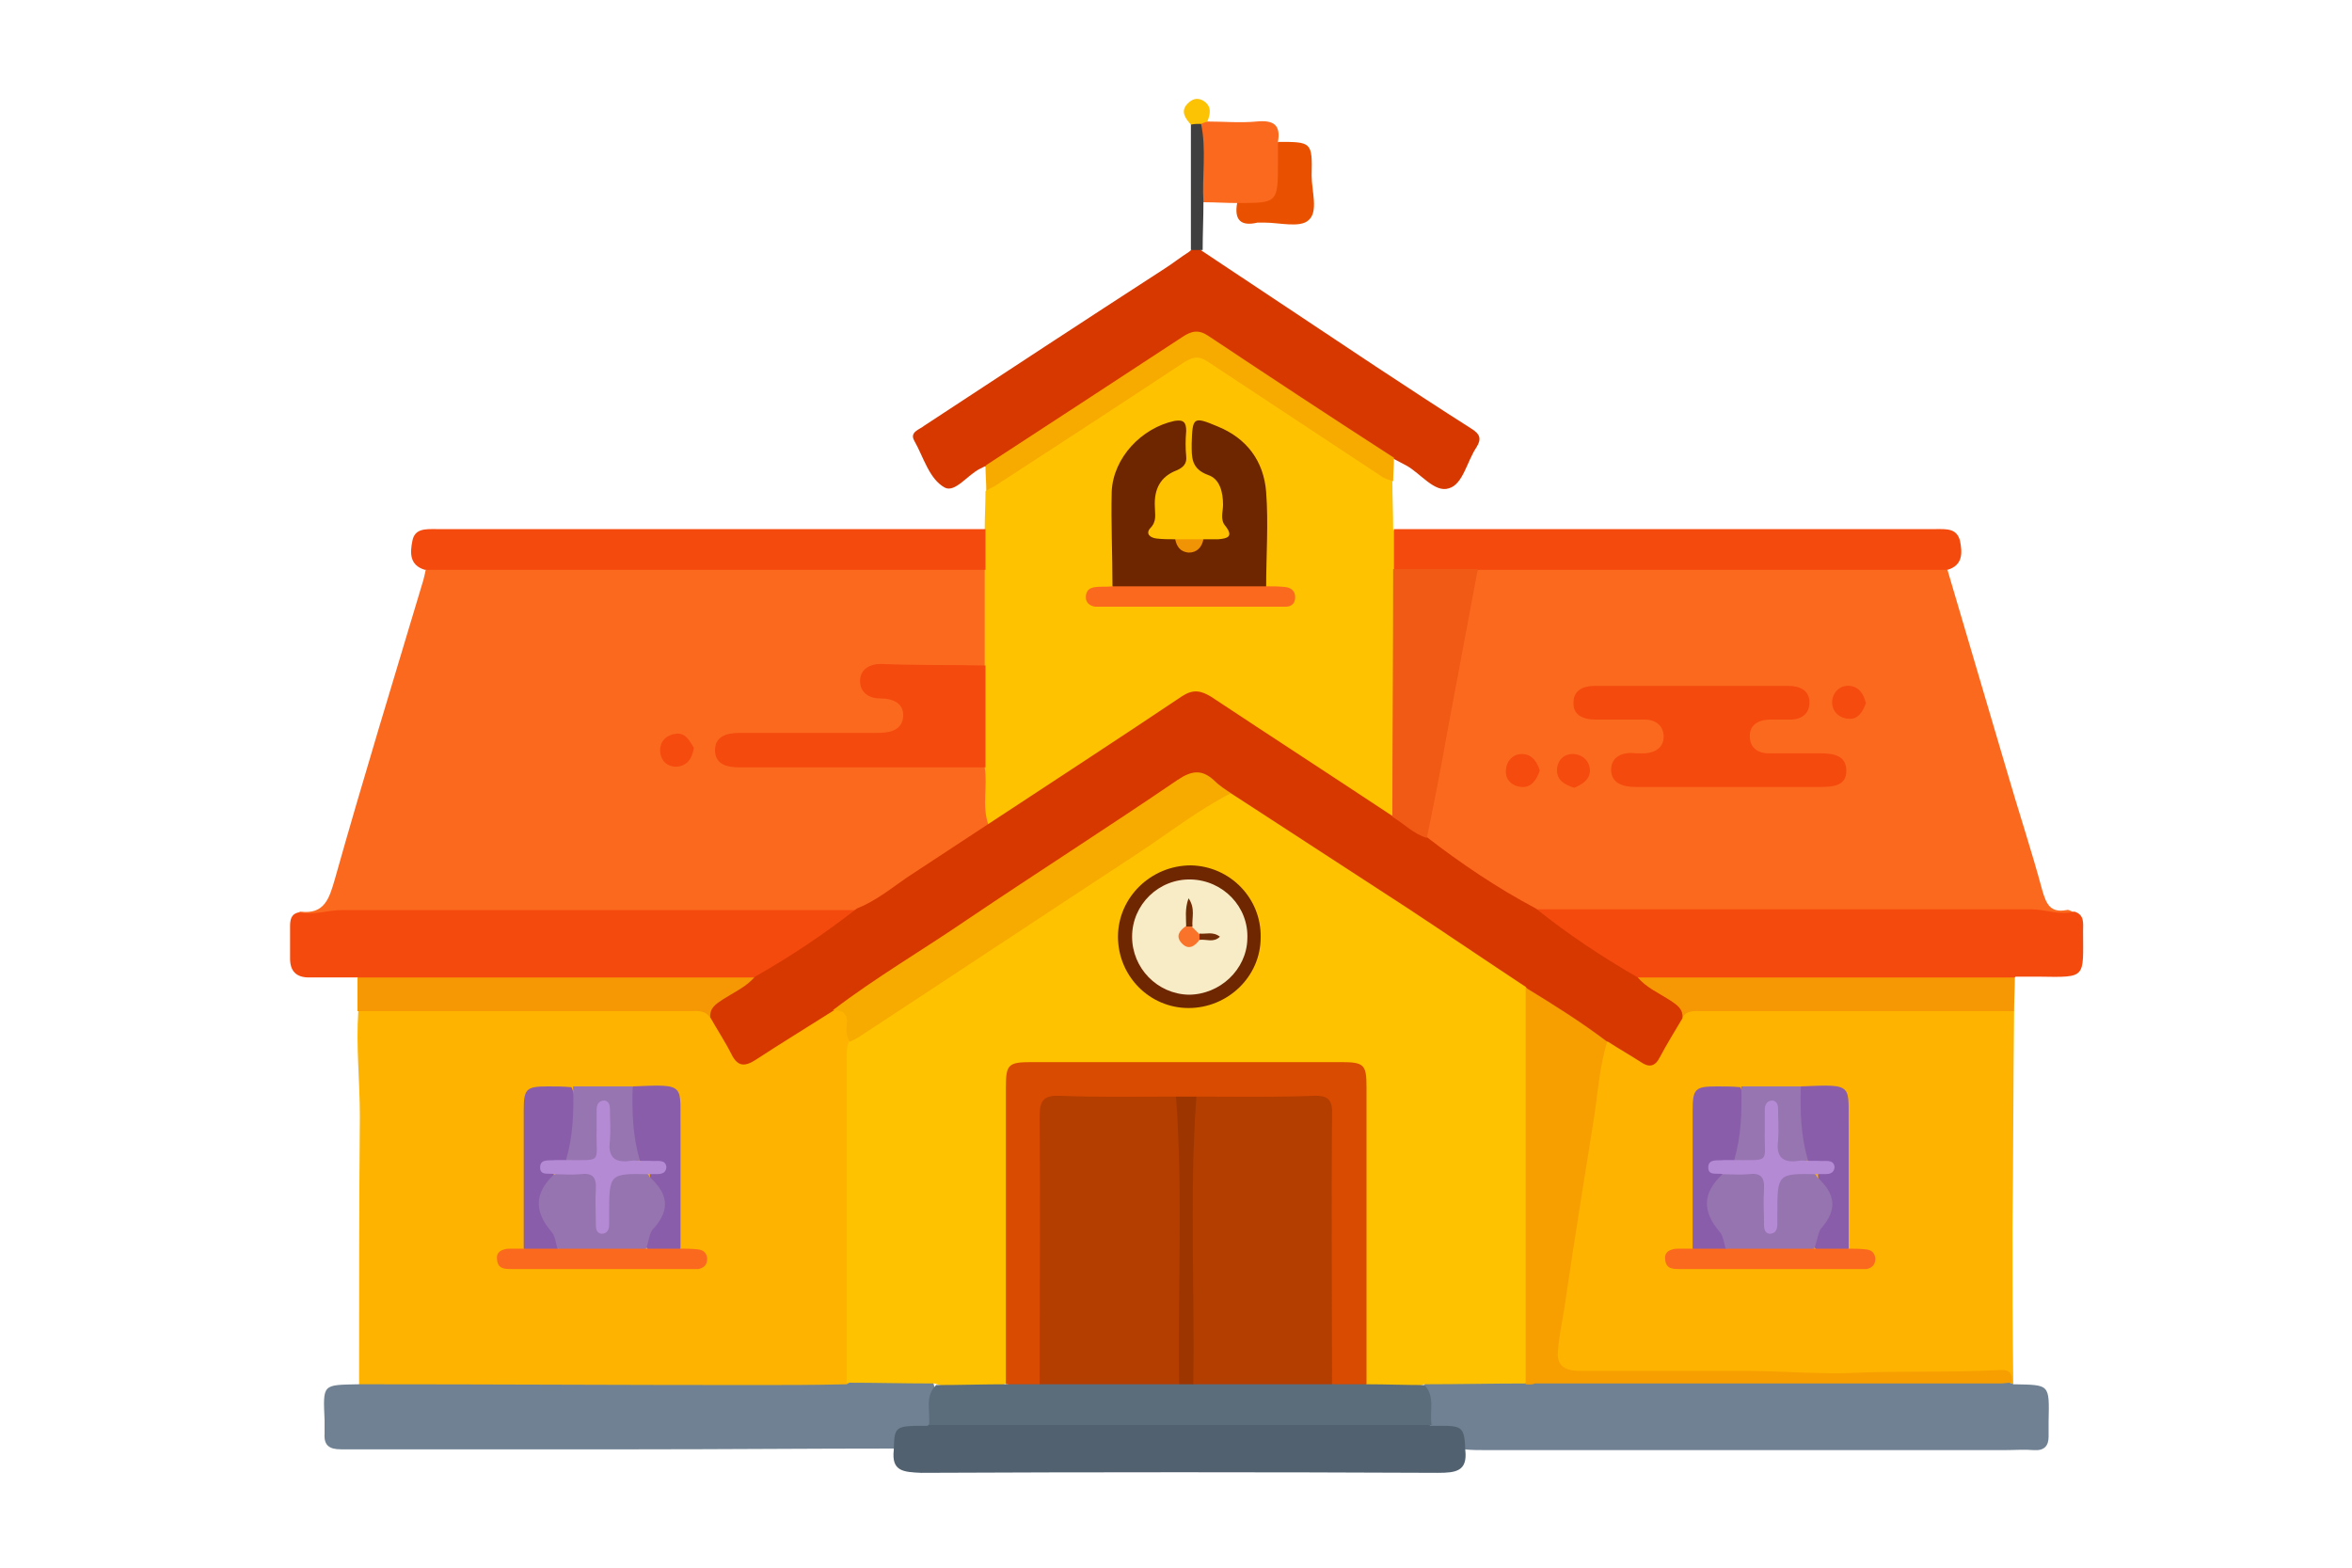 <?xml version="1.0" encoding="UTF-8"?>
<svg enable-background="new 0 0 300 200" version="1.1" viewBox="0 0 300 200" xml:space="preserve" xmlns="http://www.w3.org/2000/svg">
<style type="text/css">
	.st0{fill:#FB691E;}
	.st1{fill:#FEB300;}
	.st2{fill:#FEC200;}
	.st3{fill:#D73800;}
	.st4{fill:#6F8192;}
	.st5{fill:#F54A0E;}
	.st6{fill:#51616F;}
	.st7{fill:#F69704;}
	.st8{fill:#F7AA00;}
	.st9{fill:#E95101;}
	.st10{fill:#403F3F;}
	.st11{fill:#FCC204;}
	.st12{fill:#F54B0E;}
	.st13{fill:#F05A15;}
	.st14{fill:#895DAA;}
	.st15{fill:#9675B0;}
	.st16{fill:#F79E00;}
	.st17{fill:#6D2600;}
	.st18{fill:#F09304;}
	.st19{fill:#5B6D7B;}
	.st20{fill:#D94B00;}
	.st21{fill:#6E2701;}
	.st22{fill:#9674B0;}
	.st23{fill:#B58AD5;}
	.st24{fill:#B43E00;}
	.st25{fill:#9C3500;}
	.st26{fill:#F8ECC6;}
	.st27{fill:#FA732B;}
	.st28{fill:#702B05;}
	.st29{fill:#712D07;}
</style>
	<path class="st0" d="m38.1 116.4c0.1 0 0.1-0.1 0.2-0.1 3.1 0.4 3.7-1.7 4.4-4.1 3.6-12.8 7.5-25.5 11.3-38.2 0.1-0.4 0.2-0.8 0.3-1.3 0.8-0.8 1.9-0.7 2.8-0.7h65.9c0.9 0 1.9 0 2.7 0.5 0.3 0.3 0.5 0.6 0.5 0.9 0.2 3.8 0.6 7.5-0.2 11.2-0.8 0.9-1.8 0.8-2.8 0.8h-8.9c-0.7 0-1.4 0-2.2 0.2-0.7 0.2-1.3 0.5-1.4 1.2-0.1 0.9 0.6 1.2 1.3 1.5 0.5 0.2 1.1 0.2 1.7 0.5 1.2 0.5 2.1 1.3 2 2.8-0.2 1.4-1.1 2.1-2.4 2.4-0.8 0.2-1.7 0.1-2.6 0.1h-15.4c-1.2 0-3.1-0.3-3.1 1.5 0 1.7 1.8 1.5 3.1 1.5h27c1.1 0 2.3-0.2 3.4 0.5 1.2 2.3 0.4 4.7 0.6 7.1 0.1 1.1-0.7 1.5-1.5 1.9-4.5 3-8.9 6-13.4 8.9-0.9 0.6-1.9 1-3 1-4.8 0.2-9.7 0.1-14.5 0.1h-46.7c-2.1 0-4.2 0-6.3 0.3-0.9 0.3-2 0.4-2.8-0.5z"/>
	<path class="st0" d="m248.4 72.7c2.5 8.5 5 16.9 7.5 25.4 1.5 5.2 3.2 10.3 4.6 15.5 0.5 1.7 1 2.9 3.1 2.5 0.3-0.1 0.6 0.2 1 0.3-0.8 1-2 0.8-3 0.6-2.1-0.3-4.2-0.3-6.2-0.3h-54.9c-1.2 0-2.4 0-3.7-0.1-1 0-2-0.3-2.8-0.9-3.5-2.3-7-4.5-10.4-6.9-0.8-0.6-1.7-1.1-1.8-2.3 0.9-6.6 2.4-13.1 3.5-19.7 0.7-3.9 1.5-7.8 2.2-11.6 0.2-1.1 0.3-2.3 1.5-2.9 1-0.4 2-0.3 3-0.3h53c1.1 0 2.3-0.2 3.4 0.7z"/>
	<path class="st1" d="m45.8 176.6c0-11.4 0-22.8 0.1-34.2 0-4.5-0.5-8.9-0.2-13.4 0.8-0.8 1.9-0.7 2.9-0.7h38.7c1.1 0 2.2 0 3.1 0.6 1.3 1.4 2.1 3.1 3 4.7 0.8 1.5 1.7 1.7 3.1 0.8 2.4-1.5 4.8-3.2 7.2-4.7 0.9-0.6 1.8-1.2 3-1.2 1.3 0.1 1.7 0.8 1.8 2 0.1 0.9 0.2 1.8 0.2 2.8-0.3 8.8-0.1 17.6-0.1 26.4v14c0 1.1 0.1 2.2-0.6 3.1-0.9 0.7-2.1 0.6-3.1 0.6h-55.9c-1.1 0-2.3 0.2-3.2-0.8z"/>
	<path class="st1" d="m256.9 129c-0.1 9.2-0.1 18.3-0.2 27.5 0 6.7 0 13.4 0.1 20.1-0.3 0-0.5-0.1-0.7-0.3-0.8-0.8-1.9-0.7-2.8-0.7-5.1 0.1-10.2 0.2-15.3 0.1-12-0.1-24.1-0.1-36.1-0.2-2.9 0-4-1.3-3.6-4.1 1.9-12.3 3.8-24.7 5.7-37 0.1-0.5 0.2-1 0.4-1.4 0.9-0.9 1.7-0.2 2.5 0.3 3.8 2.1 3.8 2.1 6-1.7 0.5-0.9 1.1-1.9 1.8-2.6 1-0.8 2.2-0.7 3.3-0.7h35.8c1.1 0 2.2-0.1 3.1 0.7z"/>
	<path class="st2" d="m126.1 105.3c-0.9-2.4-0.1-5-0.5-7.4-0.4-0.4-0.6-1-0.6-1.6-0.1-3.3-0.1-6.5 0-9.8 0-0.6 0.2-1.1 0.6-1.6v-12.2c-0.9-1.7-0.9-3.4 0-5.2 0-1.6 0.1-3.2 0.1-4.8 1.6-2.2 4-3.2 6.2-4.6 6-3.9 12-7.9 18.1-11.8 2.4-1.6 2.6-1.6 5 0 6.9 4.5 13.8 9.1 20.8 13.6 0.7 0.4 1.4 0.8 1.8 1.5 0 2 0.1 4 0.1 6.1 1.1 1.7 0.5 3.5 0.6 5.3 0 10.2 0.2 20.4-0.1 30.7-0.3 1.1-0.9 1.1-1.8 0.6-1.4-0.9-2.9-1.7-4.2-2.6-5-3.3-9.9-6.7-15-10-5.3-3.4-4.1-3.4-9.5 0.1-4.9 3.1-9.6 6.4-14.4 9.6-1.8 1.2-3.7 2.3-5.5 3.5-0.4 0.3-0.9 0.8-1.7 0.6z"/>
	<path class="st3" d="m153.3 32c7.4 4.9 14.7 9.8 22.1 14.7 4.1 2.7 8.2 5.4 12.3 8 1.1 0.7 1.3 1.3 0.6 2.4-1.2 1.8-1.7 4.7-3.5 5.2-1.8 0.6-3.6-1.9-5.4-2.9-0.6-0.3-1.1-0.6-1.7-0.9-1.1 0.3-1.7-0.6-2.5-1-7-4.6-14-9.2-21-13.7-1.4-0.9-2.4-0.8-3.7 0-7.4 4.9-14.8 9.7-22.2 14.6-0.8 0.5-1.5 1.4-2.7 1.1l-0.6 0.3c-1.6 0.8-3.2 3.1-4.5 2.4-2-1.1-2.7-3.9-3.9-6-0.6-1.1 0.7-1.4 1.3-1.9 10.2-6.7 20.4-13.4 30.6-20 1.1-0.7 2.1-1.5 3.2-2.2 0.6-0.6 1.1-0.6 1.6-0.1z"/>
	<path class="st4" d="m256.5 176.5c0.1 0 0.2 0 0.3 0.1 4.7 0.1 4.6-0.1 4.5 4.8v1.9c0 1.2-0.6 1.8-1.9 1.7-1.2-0.1-2.4 0-3.7 0h-66.3c-0.9 0-1.7 0-2.6-0.1-0.6-2.4-2.9-2.3-4.6-3.1-0.4-1.8-1-3.6-0.4-5.5 2.5-0.8 5-0.3 7.5-0.4 1.8-0.1 3.6-0.1 5.4 0 11.9-0.1 23.7-0.1 35.6 0h22.9c1.1 0.1 2.3-0.1 3.3 0.6z"/>
	<path class="st4" d="m45.8 176.6c16.7 0 33.4 0.1 50.1 0.1 4 0 8.1 0 12.1-0.1 0.9-0.7 2-0.6 3.1-0.6 2.6 0.1 5.3-0.4 7.9 0.3 0.7 1.9-0.1 3.6-0.3 5.4-0.2 0.3-0.6 0.5-0.9 0.5-2-0.1-3 1.1-3.7 2.6-10.9 0-21.9 0.1-32.8 0.1h-37.8c-1.5 0-2.2-0.5-2.1-2v-1.7c-0.2-4.7-0.3-4.5 4.4-4.6z"/>
	<path class="st5" d="m38.1 116.4c1.9 0.4 3.7-0.3 5.6-0.3h65.6c0.2 0.9-0.6 1.3-1.1 1.6-3.3 2.3-6.7 4.5-10.1 6.7-0.8 0.5-1.7 0.9-2.6 0.9-9 0.2-17.9 0.1-26.9 0.1h-19.7c-1.1 0-2.3 0.1-3.3-0.7h-6.2c-1.6 0-2.4-0.8-2.4-2.4v-4.1c0-0.8 0.1-1.6 1.1-1.8z"/>
	<path class="st5" d="m195.9 116h63.1c1.9 0 3.7 0.8 5.6 0.3 1.3 0.4 1.1 1.5 1.1 2.5 0 6 0.5 5.9-5.6 5.8h-3c-0.6 0.6-1.4 0.7-2.2 0.7-15 0-30 0.1-45-0.1-1.1 0-2-0.4-2.8-1-3.2-2.2-6.5-4.3-9.7-6.5-0.8-0.3-1.7-0.6-1.5-1.7z"/>
	<path class="st6" d="m114 185c0.1-3.1 0.1-3.1 4.3-3.1 0.8-0.7 1.9-0.7 2.9-0.7h58.4c1 0 2 0 2.9 0.7h1.3c2.7 0 3 0.2 3.1 3.1 0.3 2.7-1.2 2.9-3.5 2.9-22-0.1-44-0.1-65.9 0-2.3-0.1-3.8-0.2-3.5-2.9z"/>
	<path class="st5" d="m125.7 67.5v5.2h-71.5c-2-0.6-1.9-2.2-1.6-3.7 0.3-1.6 1.7-1.5 3-1.5h70.1z"/>
	<path class="st5" d="m177.8 72.7v-5.2h69.2c1.3 0 2.6-0.1 3 1.5 0.3 1.5 0.4 3.1-1.6 3.7h-59.8c-2.1 1.3-4.5 0.5-6.7 0.6-1.4 0.1-2.9 0.4-4.1-0.6z"/>
	<path class="st7" d="m45.6 124.7h50.7c0.1 1.2-0.9 1.5-1.7 2-1.4 1-3 1.8-4 3.2-0.6-1.1-1.7-0.9-2.7-0.9h-42.3v-4.3z"/>
	<path class="st7" d="m208.9 124.7h48.1c0 1.4-0.1 2.9-0.1 4.3h-39.7c-1 0-2-0.2-2.7 0.9-1-1.5-2.6-2.2-4-3.2-0.6-0.5-1.7-0.8-1.6-2z"/>
	<path class="st8" d="m125.7 59.4c8.3-5.4 16.7-10.9 25.1-16.4 1.2-0.8 2.1-1 3.4-0.1 7.8 5.2 15.7 10.4 23.6 15.5 0 1-0.1 2-0.1 3-0.5-0.2-1.1-0.3-1.6-0.7-7.4-4.9-14.7-9.7-22.1-14.6-1.2-0.8-2-0.5-3.1 0.2-8 5.3-16 10.5-24 15.7-0.4 0.2-0.8 0.4-1.1 0.6 0-1-0.1-2.1-0.1-3.2z"/>
	<path class="st0" d="m153.9 15.5c2.1 0 4.3 0.2 6.4 0s3.1 0.4 2.7 2.6c1.2 2.3 0.7 4.7 0.4 7.1-0.1 0.9-0.9 1.2-1.7 1.3-1.3 0.1-2.7 0.3-3.9-0.6-1.4 0-2.9-0.1-4.3-0.1-0.8-0.7-0.7-1.7-0.7-2.6v-7.1c0.1-0.6 0.4-0.9 1.1-0.6z"/>
	<path class="st9" d="m157.8 25.9c5.2 0 5.2 0 5.2-5.2v-2.6c4.3 0 4.4 0 4.3 4.3 0 2 0.9 4.6-0.4 5.7-1.1 1-3.7 0.3-5.6 0.3h-0.9c-2.1 0.5-3-0.3-2.6-2.5z"/>
	<path class="st10" d="m153.2 15.8c0.7 3.3 0.1 6.7 0.3 10 0 2-0.1 4.1-0.1 6.1h-1.5v-16.1c0.4-0.2 0.8-0.3 1.3 0z"/>
	<path class="st11" d="m153.2 15.8c-0.4 0-0.9 0-1.3 0.1-0.7-0.8-1.4-1.7-0.4-2.7 0.5-0.5 1.1-0.8 1.9-0.4 1.2 0.7 1 1.7 0.6 2.7-0.3 0.1-0.6 0.2-0.8 0.3z"/>
	<path class="st3" d="m208.9 124.7c1.1 1.3 2.7 2 4.1 2.9 0.9 0.6 1.7 1.1 1.6 2.3-1 1.7-2 3.3-2.9 5-0.6 1.2-1.4 1.3-2.4 0.6-1.4-0.9-2.8-1.7-4.2-2.6-1.5-0.2-2.5-1.2-3.7-2-2.3-1.5-4.6-3.1-6.9-4.6-12.5-8.2-25-16.5-37.6-24.7-5-3.4-3.7-3.2-8.4-0.1l-39.6 26.1c-0.9 0.6-1.8 0.9-2.7 1.4-3.3 2.1-6.6 4.1-9.8 6.2-1.4 0.9-2.3 0.9-3.1-0.7s-1.8-3.1-2.7-4.7c-0.1-1.2 0.7-1.7 1.6-2.3 1.4-0.9 3-1.6 4.1-2.9 4.6-2.6 8.9-5.5 13-8.7 2.3-0.9 4.3-2.5 6.3-3.9l10.5-6.9c8.2-5.4 16.5-10.8 24.7-16.3 1.4-0.9 2.4-0.7 3.7 0.1 7.7 5.1 15.4 10.1 23.1 15.2 1.9 0.1 3.1 1.5 4.4 2.7 4.4 3.4 9 6.5 13.9 9.1 4.1 3.3 8.5 6.2 13 8.8z"/>
	<path class="st5" d="m125.7 84.9v13h-31.4c-1.6 0-3.1-0.4-3.1-2.2 0-1.7 1.4-2.2 3.1-2.2h17.7c1.6 0 3.1-0.4 3.2-2.1s-1.3-2.3-3-2.3c-1.4 0-2.5-0.8-2.5-2.2 0-1.5 1.2-2.2 2.7-2.2 4.5 0.2 8.9 0.1 13.3 0.2z"/>
	<path class="st12" d="m88.5 95.4c-0.2 1.4-0.9 2.3-2.1 2.4-1.3 0.1-2.2-0.8-2.2-2.1 0-1.2 0.9-2 2.1-2.1s1.7 1 2.2 1.8z"/>
	<path class="st5" d="m220.5 100.4h-11.9c-1.6 0-3.1-0.5-3.1-2.2s1.5-2.3 3.1-2.1h1.3c1.3-0.1 2.3-0.8 2.3-2.1 0-1.4-1-2.2-2.4-2.2h-6.3c-1.6 0-2.9-0.6-2.8-2.2 0-1.5 1.2-2.1 2.7-2.1h24.7c1.5 0 2.7 0.6 2.7 2.1 0 1.6-1.2 2.3-2.8 2.2h-2.2c-1.5 0-2.7 0.7-2.6 2.2 0 1.5 1.2 2.2 2.7 2.1h5.8c1.7 0 3.7 0 3.8 2.1 0.1 2.2-1.9 2.2-3.7 2.2h-11.3z"/>
	<path class="st13" d="m182 106.9c-1.7-0.5-2.9-1.8-4.4-2.7 0-10.5 0.1-21 0.1-31.6h10.8c-1.3 6.9-2.6 13.9-3.9 20.8-0.8 4.6-1.7 9.1-2.6 13.5z"/>
	<path class="st12" d="m238 89.7c-0.4 1.1-1 2.1-2.2 2-1.3-0.1-2.2-1-2.1-2.3 0.1-1.1 1-2 2.2-1.9s1.8 1 2.1 2.2z"/>
	<path class="st12" d="m200.8 100.5c-1.3-0.4-2.2-1-2.2-2.2 0-1.3 0.9-2.2 2.2-2.1 1.1 0.1 2 0.9 2 2.2-0.1 1.2-1.1 1.7-2 2.1z"/>
	<path class="st12" d="m196.4 98.3c-0.4 1.2-1.1 2.2-2.3 2.1-1.3-0.1-2.2-1-2-2.3 0.1-1.1 1-2 2.2-1.9s1.8 1.1 2.1 2.1z"/>
	<path class="st2" d="m157 101.2c7.5 4.9 15.1 9.8 22.6 14.7 5 3.3 10 6.7 15 10 0.6 0.8 0.7 1.7 0.7 2.7v45.5c0 0.9 0 1.7-0.7 2.4-4.3 0-8.7 0.1-13 0.1-2.5 1-5 0.9-7.5 0-0.8-1.1-0.6-2.4-0.6-3.6v-32-2.2c-0.1-2.4-0.5-2.8-2.9-2.8-5.6-0.1-11.3 0-16.9 0h-21.4c-3 0-3.3 0.3-3.3 3.4v33.5c0 1.2 0.2 2.5-0.6 3.6-3.1 1-6.2 1-9.2 0-3.7 0-7.5-0.1-11.2-0.1v-41c0-0.9-0.1-1.9 0.4-2.7 0.3-0.8 1-1.2 1.7-1.6 14.8-9.9 29.7-19.6 44.6-29.4 0.7-0.3 1.3-1 2.3-0.5z"/>
	<path class="st8" d="m157 101.2c-4.1 2.1-7.7 4.9-11.6 7.5-11.9 7.8-23.8 15.7-35.7 23.5-0.4 0.3-0.9 0.5-1.3 0.7-0.4-0.6-0.5-1.3-0.4-2.1 0.2-1.4-0.4-2-1.8-1.9 5.5-4.2 11.5-7.7 17.2-11.6 8.9-6 18-11.8 26.8-17.8 1.8-1.2 3.1-1.4 4.7 0.1 0.7 0.7 1.4 1.1 2.1 1.6z"/>
	<path class="st14" d="m66.8 159.3v-17.6c0-2.8 0.3-3.1 3.1-3.1 1 0 2 0 3 0.1 1.3 3.1 0.7 6.1-0.4 9.1-0.5 1.1-1.8 0.7-2.6 1.2 0 0.6 0.6 0.5 0.8 0.9 0.3 1-0.3 1.7-0.9 2.2-0.9 0.9-0.9 1.8-0.1 2.8 0.7 0.9 1.2 1.9 1.4 3.1 0.1 0.7 0.4 1.4-0.5 1.9-1.2 0.1-2.6 0.4-3.8-0.6z"/>
	<path class="st14" d="m80.7 138.6c7-0.3 6-0.3 6.1 5.6v15.1c-1.2 1-2.5 0.7-3.8 0.4-1.3-0.9-0.4-2-0.1-3 0.2-0.7 0.6-1.3 1-1.9 0.8-1.1 0.8-2-0.1-3-0.5-0.5-1-1.2-0.9-2.1 0.2-0.4 0.8-0.3 0.9-0.9-0.8-0.6-2-0.1-2.6-1.2-1.2-2.8-1.8-5.9-0.5-9z"/>
	<path class="st0" d="m82.4 159.3h4.3c0.8 0 1.6 0 2.4 0.1 0.7 0.1 1 0.5 1.1 1.1 0 0.8-0.3 1.2-1.1 1.4h-0.9-22.9c-0.9 0-1.8 0-1.9-1.2-0.1-0.7 0.2-1.1 0.9-1.3 0.3-0.1 0.6-0.1 0.9-0.1h1.7 4.3c0.6-0.6 1.4-0.7 2.2-0.6 3 0.2 6.1-0.7 9 0.6z"/>
	<path class="st15" d="m80.7 138.6c-0.1 3.2 0 6.3 0.9 9.4-3 1.4-4.4 0.6-4.5-2.5 0-1.1 0-2.2-0.2-3.2-0.3 1.1-0.2 2.2-0.2 3.2-0.1 3.1-1.6 3.9-4.5 2.5 0.9-3.1 1-6.2 0.9-9.4h7.6z"/>
	<path class="st16" d="m194.6 176.6v-50.6c3.6 2.2 7.1 4.4 10.4 6.9-1 3.2-1.2 6.6-1.7 9.8-1.3 8.1-2.6 16.2-3.8 24.4-0.3 1.8-0.7 3.7-0.8 5.5-0.1 1.9 1.3 2.3 2.9 2.3h21c5 0 10 0.5 15 0.2 5.8-0.2 11.5 0 17.2-0.3 1.2-0.1 2 0.1 1.8 1.6-0.5 0-1 0.1-1.5 0.1h-59.3c-0.5 0.2-0.8 0.1-1.2 0.1z"/>
	<path class="st14" d="m215.9 159.3v-17.6c0-2.8 0.3-3.1 3.1-3.1 1 0 2 0 3 0.1 1.3 3.1 0.7 6.1-0.4 9.1-0.5 1.1-1.8 0.7-2.6 1.2 0 0.6 0.6 0.5 0.8 0.9 0.3 1-0.3 1.7-0.9 2.2-0.9 0.9-0.9 1.8-0.1 2.8 0.7 0.9 1.2 1.9 1.4 3.1 0.1 0.7 0.4 1.4-0.5 1.9-1.3 0.1-2.6 0.4-3.8-0.6z"/>
	<path class="st14" d="m229.7 138.6c7-0.3 6-0.3 6.1 5.6v15.1c-1.2 1-2.5 0.7-3.8 0.4-1.3-0.9-0.4-2-0.1-3 0.2-0.7 0.6-1.3 1-1.9 0.8-1.1 0.8-2-0.1-3-0.5-0.5-1-1.2-0.9-2.1 0.2-0.4 0.8-0.3 0.9-0.9-0.8-0.6-2-0.1-2.6-1.2-1.2-2.8-1.8-5.9-0.5-9z"/>
	<path class="st0" d="m231.4 159.3h4.3c0.8 0 1.6 0 2.4 0.1 0.7 0.1 1 0.5 1.1 1.1 0 0.8-0.3 1.2-1.1 1.4h-0.9-22.9c-0.9 0-1.8 0-1.9-1.2-0.1-0.7 0.2-1.1 0.9-1.3 0.3-0.1 0.6-0.1 0.9-0.1h1.7 4.3c0.6-0.6 1.4-0.7 2.2-0.6 3 0.2 6.1-0.7 9 0.6z"/>
	<path class="st15" d="m229.7 138.6c-0.1 3.2 0 6.3 0.9 9.4-3 1.4-4.4 0.6-4.5-2.5 0-1.1 0-2.2-0.2-3.2-0.3 1.1-0.2 2.2-0.2 3.2-0.1 3.1-1.6 3.9-4.5 2.5 0.9-3.1 1-6.2 0.9-9.4h7.6z"/>
	<path class="st17" d="m141.9 74.8c0-4-0.2-8.1-0.1-12.1 0.2-4.3 3.8-8.1 8-9 1.2-0.2 1.5 0.2 1.5 1.3-0.1 1.1-0.1 2.2 0 3.2 0.1 0.9-0.3 1.4-1.2 1.8-2.1 0.8-2.9 2.4-2.8 4.6 0 1 0.3 1.9-0.6 2.8-0.6 0.7 0 1.2 0.8 1.3s1.6 0.1 2.4 0.1c1.2 1.2 2.4 1.2 3.6 0h1.9c1.1-0.1 2-0.3 0.9-1.7-0.7-0.8-0.3-1.8-0.3-2.7 0-1.6-0.4-3.3-1.9-3.8-2.2-0.8-2.1-2.3-2.1-4 0.1-3.4 0.2-3.5 3.3-2.2 3.7 1.5 5.9 4.4 6.2 8.4s0 8 0 12.1c-0.7 0.8-1.7 0.7-2.6 0.7h-14.5c-0.8-0.1-1.8 0-2.5-0.8z"/>
	<path class="st0" d="m141.9 74.8h19.7c0.8 0 1.6 0 2.4 0.1 0.7 0.1 1.2 0.5 1.2 1.3s-0.5 1.2-1.2 1.2h-1.5-21.3-1.5c-0.7-0.1-1.2-0.5-1.2-1.2 0-0.8 0.4-1.2 1.2-1.3 0.6-0.1 1.4 0 2.2-0.1z"/>
	<path class="st18" d="m153.5 68.8c-0.2 1-0.8 1.7-1.9 1.7-1-0.1-1.5-0.7-1.7-1.7h3.6z"/>
	<path class="st19" d="m174.3 176.6c2.5 0 4.9 0.1 7.4 0.1 1.4 1.5 0.6 3.4 0.9 5.1h-64.1c0.2-1.7-0.6-3.6 0.9-5.1 3 0 6.1-0.1 9.1-0.1 1.4-0.9 2.9-0.5 4.4-0.6 5.8-0.1 11.6-0.1 17.5 0h2.1c5.8-0.1 11.7-0.1 17.5 0 1.3 0.1 2.9-0.3 4.3 0.6z"/>
	<path class="st20" d="m132.6 176.6h-4.3v-37.9c0-2.9 0.3-3.2 3.3-3.2h39.4c3 0 3.3 0.3 3.3 3.2v37.9h-4.3c-0.9-1-0.7-2.3-0.7-3.5v-29.2c0-3.2-0.1-3.3-3.3-3.3-4.4 0-8.8 0.1-13.2-0.1-1 0-1.9 0.1-2.9 0-4.5 0.1-8.9 0-13.4 0.1-3 0-3.1 0.1-3.1 3.2v29.4c-0.1 1.1 0.2 2.4-0.8 3.4z"/>
	<path class="st21" d="m151.6 128.6c-5 0-9-4.1-9-9.1s4.2-9.1 9.3-9.1c5 0.1 9 4.2 8.9 9.2 0 5-4.2 9-9.2 9z"/>
	<path class="st22" d="m82.4 159.3h-11.3c-0.2-0.7-0.3-1.7-0.8-2.2-2.2-2.6-2.1-4.9 0.3-7.2 2-1 4.7-1 5.4 0.2 1 1.7 0.2 3.7 0.7 5.5 0.3-0.9 0.2-1.9 0.2-2.8 0.1-3.2 0.7-3.7 3.9-3.5 0.7 0 1.5 0 2 0.7 0 0.1 0 0.1 0.1 0.2 2.2 2 2.7 4 0.5 6.5-0.6 0.5-0.6 1.6-1 2.6z"/>
	<path class="st23" d="m82.9 149.8c-5.2-0.1-5.2-0.1-5.2 5.1v1.3c0 0.6-0.2 1.2-1 1.2-0.6-0.1-0.7-0.6-0.7-1.2 0-1.5-0.1-3 0-4.5 0.1-1.6-0.5-2.1-2-1.9-1.1 0.1-2.2 0-3.2 0-0.8-0.2-2 0.3-1.9-1 0.1-1 1.2-0.7 2-0.8h1.3c4.8 0 3.8 0.4 3.9-3.8v-2.6c0-0.6 0.2-1.2 1-1.2 0.6 0.1 0.7 0.6 0.7 1.2 0 1.3 0.1 2.6 0 3.9-0.3 2.1 0.6 2.9 2.6 2.6 0.4-0.1 0.9 0 1.3 0h1.3c0.7 0.1 1.9-0.3 2 0.8-0.1 1.2-1.4 0.8-2.1 0.9z"/>
	<path class="st22" d="m231.4 159.3h-11.3c-0.2-0.7-0.3-1.7-0.8-2.2-2.2-2.6-2.1-4.9 0.3-7.2 1.1-1 2.4-0.6 3.7-0.6 1.5 0 2.1 1 2.1 2.4 0.1 1.3 0 2.6 0.2 3.9 0.3-0.9 0.2-1.9 0.2-2.8 0.1-3.2 0.7-3.7 3.9-3.5 0.7 0 1.5 0 2 0.7 0 0.1 0 0.1 0.1 0.2 2.2 2 2.7 4 0.5 6.5-0.4 0.5-0.5 1.6-0.9 2.6z"/>
	<path class="st23" d="m231.9 149.8c-5.2-0.1-5.2-0.1-5.2 5.1v1.3c0 0.6-0.2 1.2-1 1.2-0.6-0.1-0.7-0.6-0.7-1.2 0-1.5-0.1-3 0-4.5 0.1-1.6-0.5-2.1-2-1.9-1.1 0.1-2.2 0-3.2 0-0.8-0.2-2 0.3-1.9-1 0.1-1 1.2-0.7 2-0.8h1.3c4.8 0 3.8 0.4 3.9-3.8v-2.6c0-0.6 0.2-1.2 1-1.2 0.6 0.1 0.7 0.6 0.7 1.2 0 1.3 0.1 2.6 0 3.9-0.3 2.1 0.6 2.9 2.6 2.6 0.4-0.1 0.9 0 1.3 0h1.3c0.7 0.1 1.9-0.3 2 0.8-0.1 1.2-1.4 0.8-2.1 0.9z"/>
	<path class="st24" d="m152.6 139.9c5 0 10 0.1 14.9-0.1 2.1-0.1 2.5 0.7 2.4 2.6-0.1 11.4 0 22.8 0 34.2h-17.8c-0.7-0.7-0.7-1.7-0.7-2.6v-29.8c0.1-1.5 0.1-3.1 1.2-4.3z"/>
	<path class="st24" d="m132.6 176.6c0-11.4 0.1-22.8 0-34.2 0-2.1 0.6-2.7 2.7-2.6 4.9 0.2 9.8 0.1 14.7 0.1 1 1.3 1.1 2.8 1.1 4.3 0.1 9.9 0 19.9 0 29.8 0 0.9 0 1.9-0.7 2.6h-17.8z"/>
	<path class="st25" d="m150.4 176.6c-0.2-12.2 0.5-24.5-0.4-36.7h2.6c-0.9 12.2-0.2 24.5-0.4 36.7h-1.8z"/>
	<path class="st26" d="m151.6 126.9c-4-0.1-7.2-3.4-7.2-7.4 0-4.1 3.4-7.4 7.5-7.3s7.4 3.5 7.2 7.6c-0.1 3.9-3.5 7.1-7.5 7.1z"/>
	<path class="st27" d="m153 119.9c-0.6 0.8-1.4 1.4-2.3 0.4-0.8-0.9-0.2-1.6 0.5-2.1 0.3-0.2 0.6-0.2 0.8 0l0.9 0.9c0.4 0.3 0.4 0.5 0.1 0.8z"/>
	<path class="st28" d="m152.1 118.2h-0.8c0-1.1-0.2-2.2 0.3-3.6 0.9 1.3 0.4 2.5 0.5 3.6z"/>
	<path class="st29" d="m153 119.9v-0.8c0.8 0.1 1.7-0.3 2.6 0.4-0.8 0.8-1.7 0.3-2.6 0.4z"/>
</svg>
